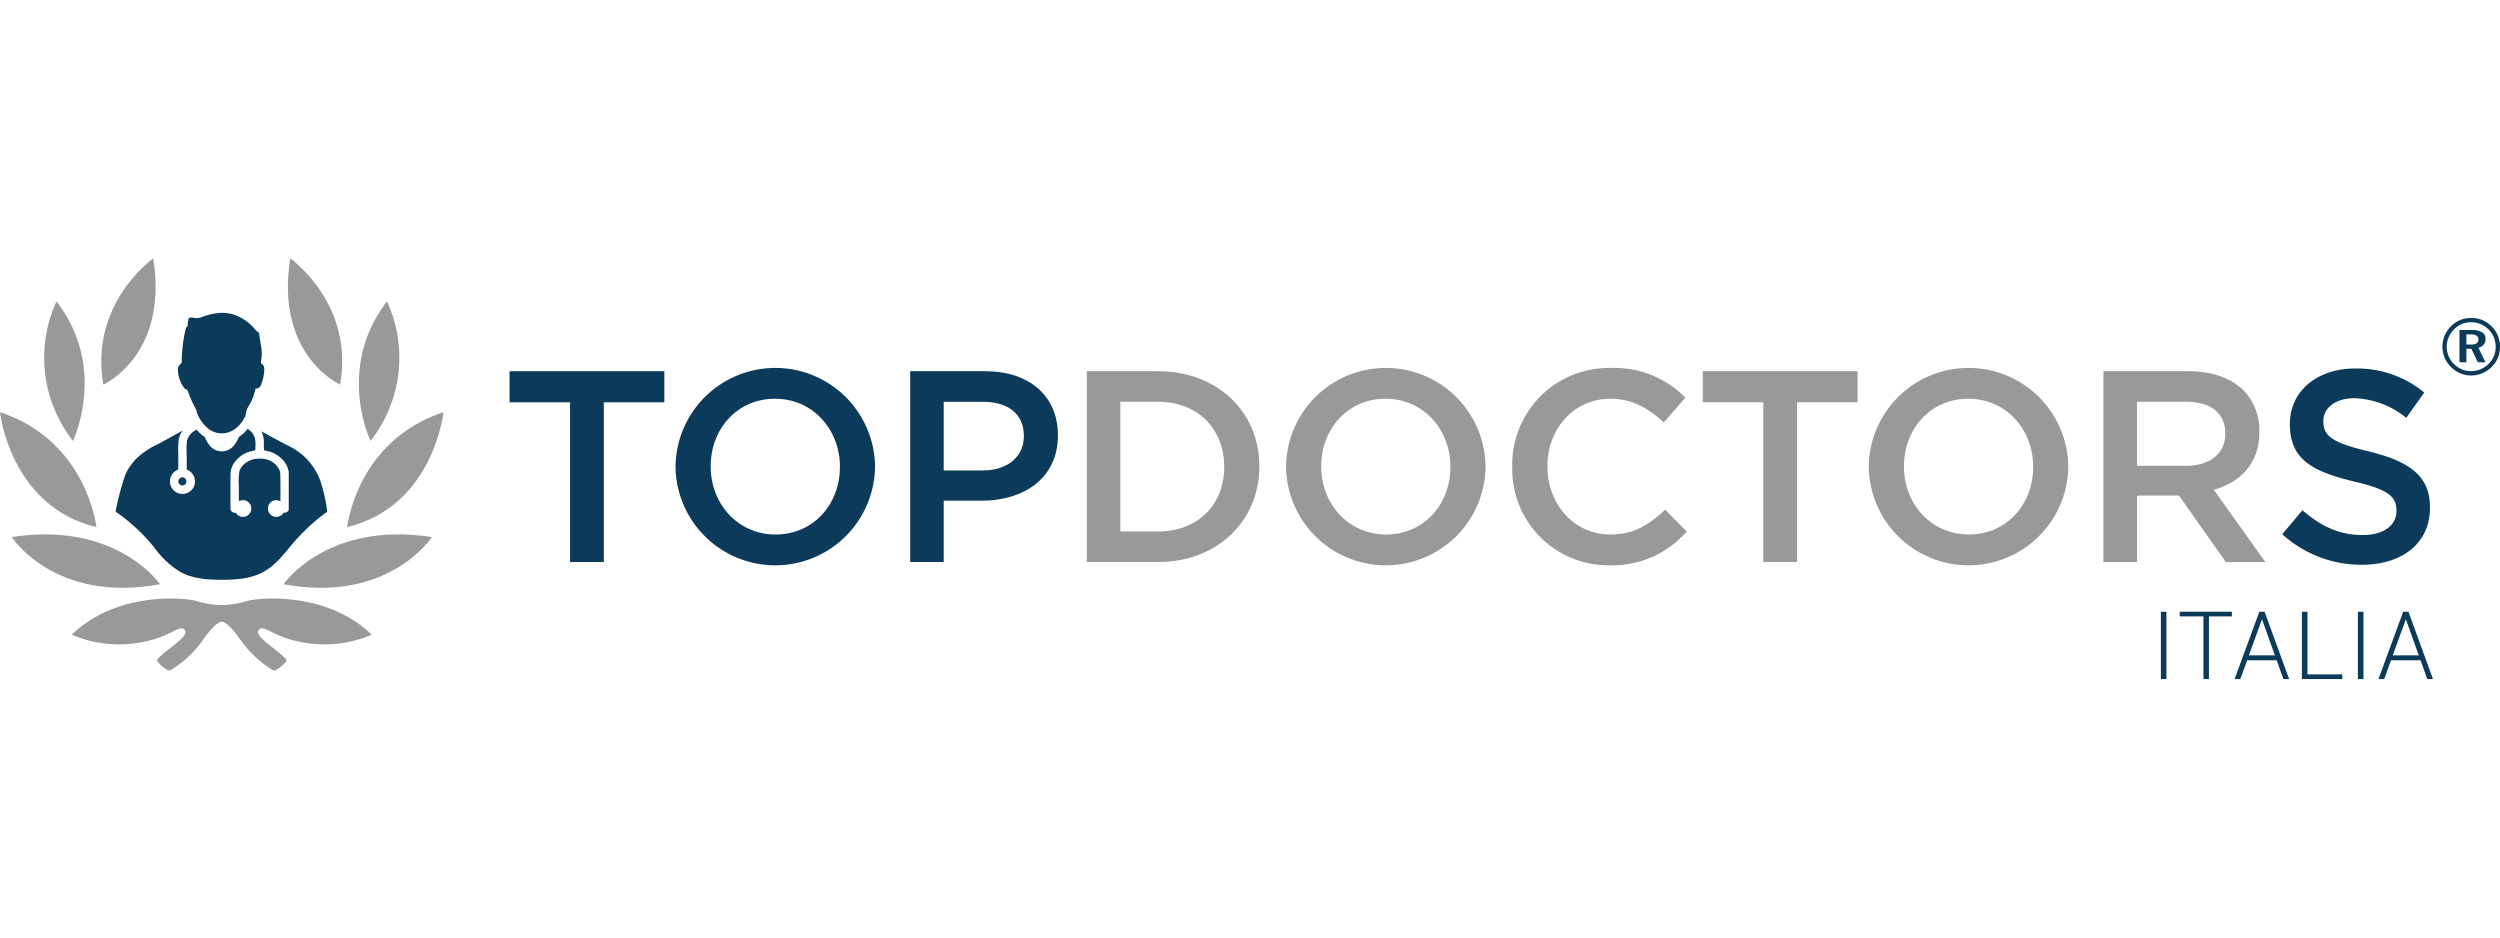 <svg xmlns="http://www.w3.org/2000/svg" width="200" height="75" viewBox="0 0 400 67.307"><defs><style>.a{fill:#99999a;}.b{fill:#0c3a5b;}</style></defs><g transform="translate(-707 -405.76)"><path class="a" d="M209.046,313.933s-6.932-10.149-23.735-7.549C185.311,306.383,192.192,317.069,209.046,313.933Z" transform="translate(523.553 143.955)"/><path class="a" d="M199.676,313.268s-1.457-13.767-15.422-18.4C184.254,294.867,185.843,309.941,199.676,313.268Z" transform="translate(522.746 135.482)"/><path class="a" d="M190.238,284.827a21.544,21.544,0,0,0,2.635,22.317S198.484,295.53,190.238,284.827Z" transform="translate(525.803 127.814)"/><path class="a" d="M201.756,280.926s-10.276,7.209-7.982,20.191C193.775,301.117,204.226,296.459,201.756,280.926Z" transform="translate(529.764 124.834)"/><path class="a" d="M218.841,312.153a12.967,12.967,0,0,1-8.156,0c-2.7-.64-13-1.27-19.921,5.406a19.185,19.185,0,0,0,12.155,1c3.948-.915,5.182-2.692,5.928-1.739.482.616-.623,1.524-2.013,2.651a20.811,20.811,0,0,0-2.33,1.97.362.362,0,0,0,.044.5,5.209,5.209,0,0,0,1.619,1.316.576.576,0,0,0,.434-.028,17.271,17.271,0,0,0,5.214-4.909c2.025-2.861,2.836-2.827,2.947-2.827s.923-.034,2.947,2.827a17.27,17.27,0,0,0,5.214,4.909.576.576,0,0,0,.434.028,5.209,5.209,0,0,0,1.619-1.316.362.362,0,0,0,.044-.5,20.806,20.806,0,0,0-2.33-1.97c-1.39-1.127-2.494-2.036-2.013-2.651.746-.953,1.981.824,5.928,1.739a19.186,19.186,0,0,0,12.155-1C231.842,310.883,221.536,311.513,218.841,312.153Z" transform="translate(527.719 148.4)"/><path class="a" d="M209.971,313.933c16.854,3.136,23.735-7.549,23.735-7.549C216.9,303.784,209.971,313.933,209.971,313.933Z" transform="translate(542.391 143.955)"/><path class="a" d="M231.163,294.867c-13.965,4.634-15.422,18.4-15.422,18.4C229.573,309.941,231.163,294.867,231.163,294.867Z" transform="translate(546.799 135.482)"/><path class="a" d="M221.308,284.827c-8.246,10.7-2.635,22.317-2.635,22.317A21.544,21.544,0,0,0,221.308,284.827Z" transform="translate(547.613 127.814)"/><path class="a" d="M218.728,301.117c2.295-12.982-7.982-20.191-7.982-20.191C208.277,296.459,218.728,301.117,218.728,301.117Z" transform="translate(542.695 124.834)"/><g transform="translate(725.488 414.469)"><path class="b" d="M202.066,298.628a16.873,16.873,0,0,0,.8,1.863l.508,1.012.007.194a5.971,5.971,0,0,0,2.025,2.822,3.513,3.513,0,0,0,4,0c.007-.037.139-.065.146-.1a5.157,5.157,0,0,0,1.667-2.15,3.473,3.473,0,0,1,.5-1.508,8.179,8.179,0,0,0,1-2.415c.134-.642.176-.22.566-.462a1.112,1.112,0,0,0,.45-.635,6.9,6.9,0,0,0,.473-2.367c-.028-.445-.062-.531-.3-.755s-.266-.293-.221-.522a6.907,6.907,0,0,0,.018-2.364c-.072-.388-.187-1.108-.252-1.6-.141-1.06-.277-.5-.665-1.065a7.591,7.591,0,0,0-2.921-2.228,6.057,6.057,0,0,0-2.4-.482,9.564,9.564,0,0,0-3.186.649,2.4,2.4,0,0,1-1.506.118c-.589-.042-.6-.039-.686.176a8.462,8.462,0,0,0-.157,1.111c-.039.4-.162.044-.273.411a23.3,23.3,0,0,0-.661,5.5l-.254.28a1.041,1.041,0,0,0-.344.815,4.881,4.881,0,0,0,1.03,3.006C201.725,298.212,201.826,297.91,202.066,298.628Z" transform="translate(-190.41 -285.863)"/><path class="b" d="M201.094,300.775a.751.751,0,0,0-.2.039.686.686,0,0,0-.464.721.713.713,0,0,0,.52.545.67.67,0,0,0,.7-.316.679.679,0,0,0-.564-.99Z" transform="translate(-190.386 -274.472)"/><path class="b" d="M227.695,305.28a9.976,9.976,0,0,0-5.106-6.089c-1.025-.515-3.145-1.647-4.549-2.42a3.668,3.668,0,0,1,.33.84,4.352,4.352,0,0,1,.086,1.233c.014.81.025.96.06.975a3.248,3.248,0,0,0,.36.081,4.755,4.755,0,0,1,2.558,1.385,3.68,3.68,0,0,1,.942,1.676l.071.263v6.119l-.083.138a.641.641,0,0,1-.545.312l-.191.012-.1.132a1.562,1.562,0,0,1-.589.448,1.131,1.131,0,0,1-.494.062.854.854,0,0,1-.549-.1,1.353,1.353,0,0,1-.651-.653.936.936,0,0,1-.116-.462,1.314,1.314,0,0,1,1.736-1.365,2.091,2.091,0,0,0,.235.067c.019,0,.025-.709.019-2.242-.012-2.528,0-2.376-.229-2.861a3.238,3.238,0,0,0-2.388-1.637,5.26,5.26,0,0,0-1.432,0,3.479,3.479,0,0,0-2.124,1.221,2.5,2.5,0,0,0-.411.818,11.784,11.784,0,0,0-.071,2.459c-.007,1.517,0,2.242.019,2.242a2.172,2.172,0,0,0,.245-.071.971.971,0,0,1,.467-.064,1.341,1.341,0,0,1,.407.076,1.439,1.439,0,0,1,.774.776,1.661,1.661,0,0,1,.053.78,1.38,1.38,0,0,1-.734.908.907.907,0,0,1-.487.116,1.154,1.154,0,0,1-.469-.044,1.426,1.426,0,0,1-.665-.45l-.122-.157-.187-.012a.632.632,0,0,1-.552-.328l-.092-.152v-2.933c0-2.575.005-2.969.044-3.2a3.591,3.591,0,0,1,1.055-1.961,5.578,5.578,0,0,1,.536-.48,4.855,4.855,0,0,1,2.013-.852,2.161,2.161,0,0,0,.3-.065c.035-.018.042-.129.049-.672a4.458,4.458,0,0,0-.109-1.367,2.683,2.683,0,0,0-1.141-1.393,6.03,6.03,0,0,1-1.4,1.289,4.866,4.866,0,0,1-.667,1.2,2.488,2.488,0,0,1-4.131,0,4.809,4.809,0,0,1-.67-1.207,6.069,6.069,0,0,1-1.295-1.155,2.734,2.734,0,0,0-.441.259,2.608,2.608,0,0,0-1.081,1.459,11.831,11.831,0,0,0-.058,2.436v2.208l.235.125a2.142,2.142,0,0,1,.991,1.154,2.335,2.335,0,0,1,.055,1.083,2.039,2.039,0,0,1-1.088,1.351,1.831,1.831,0,0,1-.889.194,1.971,1.971,0,0,1-1.794-1.122,1.779,1.779,0,0,1-.183-.974,1.726,1.726,0,0,1,.295-.972,1.935,1.935,0,0,1,.8-.72l.215-.12.018-2.334a14.347,14.347,0,0,1,.074-2.57,3.7,3.7,0,0,1,.637-1.339c-.155.092-.312.182-.464.266-1.319.743-2.955,1.635-3.63,1.984a12.147,12.147,0,0,0-3.24,2.173,9.107,9.107,0,0,0-1.8,2.513,40.179,40.179,0,0,0-1.612,6.063,29.1,29.1,0,0,1,6.235,5.8,14.144,14.144,0,0,0,4.182,3.877h0c1.61.864,3.568,1.226,6.576,1.226,5.828,0,7.724-1.346,10.758-5.1.106-.13.212-.256.318-.383.083-.1.168-.2.252-.3s.152-.175.229-.263c.489-.559.972-1.078,1.436-1.545.058-.058.113-.109.169-.166.12-.12.242-.24.358-.353l.019-.018c.277-.266.542-.51.8-.739.145-.129.282-.25.418-.367.485-.422.914-.769,1.254-1.03.065-.051.123-.1.182-.139.076-.058.148-.113.213-.16.215-.159.369-.265.432-.309l.035-.023A27.53,27.53,0,0,0,227.695,305.28Z" transform="translate(-194.735 -277.822)"/></g><path class="b" d="M410.4,286.326a4.646,4.646,0,0,1,1.8.348,4.673,4.673,0,0,1,2.478,2.5,4.756,4.756,0,0,1-.009,3.538,4.363,4.363,0,0,1-1.005,1.475,4.778,4.778,0,0,1-1.512,1,4.538,4.538,0,0,1-1.748.348,4.436,4.436,0,0,1-1.759-.358,4.765,4.765,0,0,1-2.5-2.515,4.556,4.556,0,0,1,.016-3.5,4.713,4.713,0,0,1,1.03-1.526,4.361,4.361,0,0,1,1.459-.975A4.6,4.6,0,0,1,410.4,286.326Zm.005.69a3.884,3.884,0,0,0-1.489.282,3.768,3.768,0,0,0-1.24.834,4.2,4.2,0,0,0-.878,1.3,3.842,3.842,0,0,0-.014,2.976,3.892,3.892,0,0,0,.843,1.261,3.965,3.965,0,0,0,1.265.87,3.645,3.645,0,0,0,1.452.3,4.053,4.053,0,0,0,1.529-.291,3.952,3.952,0,0,0,1.3-.857,3.731,3.731,0,0,0,1.148-2.7,4.1,4.1,0,0,0-.284-1.535,3.815,3.815,0,0,0-.833-1.275,4.048,4.048,0,0,0-1.288-.868A3.86,3.86,0,0,0,410.409,287.016Zm-1.88,1.244h1.986a3.053,3.053,0,0,1,1.632.355,1.159,1.159,0,0,1,.554,1.044,1.352,1.352,0,0,1-1.15,1.423l1.15,2.339h-1.236l-1.023-2.157h-.8v2.157h-1.108Zm1.108.7v1.623h.729a1.693,1.693,0,0,0,.912-.191.666.666,0,0,0,.286-.6.709.709,0,0,0-.3-.631,1.746,1.746,0,0,0-.949-.2Z" transform="translate(691.986 128.959)"/><path class="b" d="M240.155,296.131h-9.682v-4.972h24.77v4.972h-9.682v25.555h-5.406Z" transform="translate(558.053 132.65)"/><path class="b" d="M245.53,306.736v-.086a15.962,15.962,0,0,1,31.921-.088v.088a15.962,15.962,0,0,1-31.921.086Zm26.3,0v-.086c0-5.932-4.318-10.858-10.379-10.858s-10.292,4.84-10.292,10.77v.088c0,5.93,4.318,10.859,10.379,10.859S271.826,312.666,271.826,306.736Z" transform="translate(569.555 132.424)"/><path class="b" d="M266.816,291.159h12.037c7.108,0,11.6,4.057,11.6,10.206v.086c0,6.847-5.495,10.423-12.21,10.423H272.18v9.812h-5.364Zm11.6,15.875c4.055,0,6.585-2.268,6.585-5.452V301.5c0-3.575-2.574-5.452-6.585-5.452H272.18v10.991Z" transform="translate(585.814 132.65)"/><path class="a" d="M282.837,291.159h11.382c9.594,0,16.222,6.586,16.222,15.177v.088c0,8.59-6.629,15.263-16.222,15.263H282.837ZM294.219,316.8c6.41,0,10.6-4.318,10.6-10.292v-.086c0-5.976-4.187-10.38-10.6-10.38H288.2V316.8Z" transform="translate(598.053 132.65)"/><path class="a" d="M300.91,306.736v-.086a15.963,15.963,0,0,1,31.923-.088v.088a15.963,15.963,0,0,1-31.923.086Zm26.3,0v-.086c0-5.932-4.316-10.858-10.379-10.858s-10.292,4.84-10.292,10.77v.088c0,5.93,4.318,10.859,10.38,10.859S327.206,312.666,327.206,306.736Z" transform="translate(611.857 132.424)"/><path class="a" d="M321.431,306.736v-.086a15.447,15.447,0,0,1,15.743-15.787,15.909,15.909,0,0,1,11.949,4.754l-3.445,3.967c-2.443-2.267-5.059-3.792-8.548-3.792-5.844,0-10.074,4.8-10.074,10.77v.088c0,5.974,4.23,10.859,10.074,10.859,3.75,0,6.149-1.528,8.765-3.969l3.445,3.489a15.746,15.746,0,0,1-12.384,5.406A15.351,15.351,0,0,1,321.431,306.736Z" transform="translate(627.533 132.424)"/><path class="a" d="M348.394,296.131h-9.682v-4.972h24.77v4.972H353.8v25.555h-5.406Z" transform="translate(640.734 132.65)"/><path class="a" d="M353.769,306.736v-.086a15.962,15.962,0,0,1,31.921-.088v.088a15.962,15.962,0,0,1-31.921.086Zm26.3,0v-.086c0-5.932-4.318-10.858-10.379-10.858s-10.292,4.84-10.292,10.77v.088c0,5.93,4.318,10.859,10.379,10.859S380.065,312.666,380.065,306.736Z" transform="translate(652.236 132.424)"/><path class="a" d="M375.055,291.159h13.607c3.838,0,6.847,1.134,8.809,3.053A9.226,9.226,0,0,1,400,300.8v.088c0,5.015-3.009,8.024-7.283,9.245l8.243,11.557h-6.323l-7.5-10.642h-6.717v10.642h-5.364Zm13.215,15.132c3.836,0,6.279-2.006,6.279-5.1V301.1c0-3.27-2.355-5.059-6.324-5.059h-7.807v10.248Z" transform="translate(668.496 132.65)"/><path class="b" d="M391.274,317.427l3.226-3.838c2.923,2.529,5.844,3.969,9.638,3.969,3.314,0,5.408-1.526,5.408-3.838v-.086c0-2.18-1.221-3.358-6.89-4.665-6.5-1.57-10.162-3.489-10.162-9.116v-.086c0-5.233,4.36-8.853,10.423-8.853a16.925,16.925,0,0,1,11.077,3.838l-2.879,4.055a13.866,13.866,0,0,0-8.287-3.14c-3.14,0-4.971,1.614-4.971,3.619v.088c0,2.355,1.4,3.4,7.239,4.8,6.454,1.57,9.813,3.881,9.813,8.939v.088c0,5.713-4.493,9.114-10.9,9.114A18.807,18.807,0,0,1,391.274,317.427Z" transform="translate(680.887 132.461)"/><path class="b" d="M381.153,323.752h-.889V312.973h.889Z" transform="translate(672.475 149.314)"/><path class="b" d="M390.323,313.728h-3.671v10.024h-.882V313.728h-3.8v-.755h8.35Z" transform="translate(673.779 149.314)"/><path class="b" d="M393.687,320.746h-4.729l-1.09,3.006h-.916l3.958-10.779h.838l3.93,10.779h-.917Zm-4.449-.792H393.4l-2.044-5.715h-.044Z" transform="translate(677.584 149.314)"/><path class="b" d="M393.946,323h5.567v.748h-6.454V312.973h.887Z" transform="translate(682.248 149.314)"/><path class="b" d="M399.026,323.752h-.889V312.973h.889Z" transform="translate(686.127 149.314)"/><path class="b" d="M406.738,320.746h-4.731l-1.088,3.006H400l3.96-10.779h.836l3.93,10.779h-.917Zm-4.449-.792h4.159l-2.043-5.715h-.044Z" transform="translate(687.553 149.314)"/></g></svg>